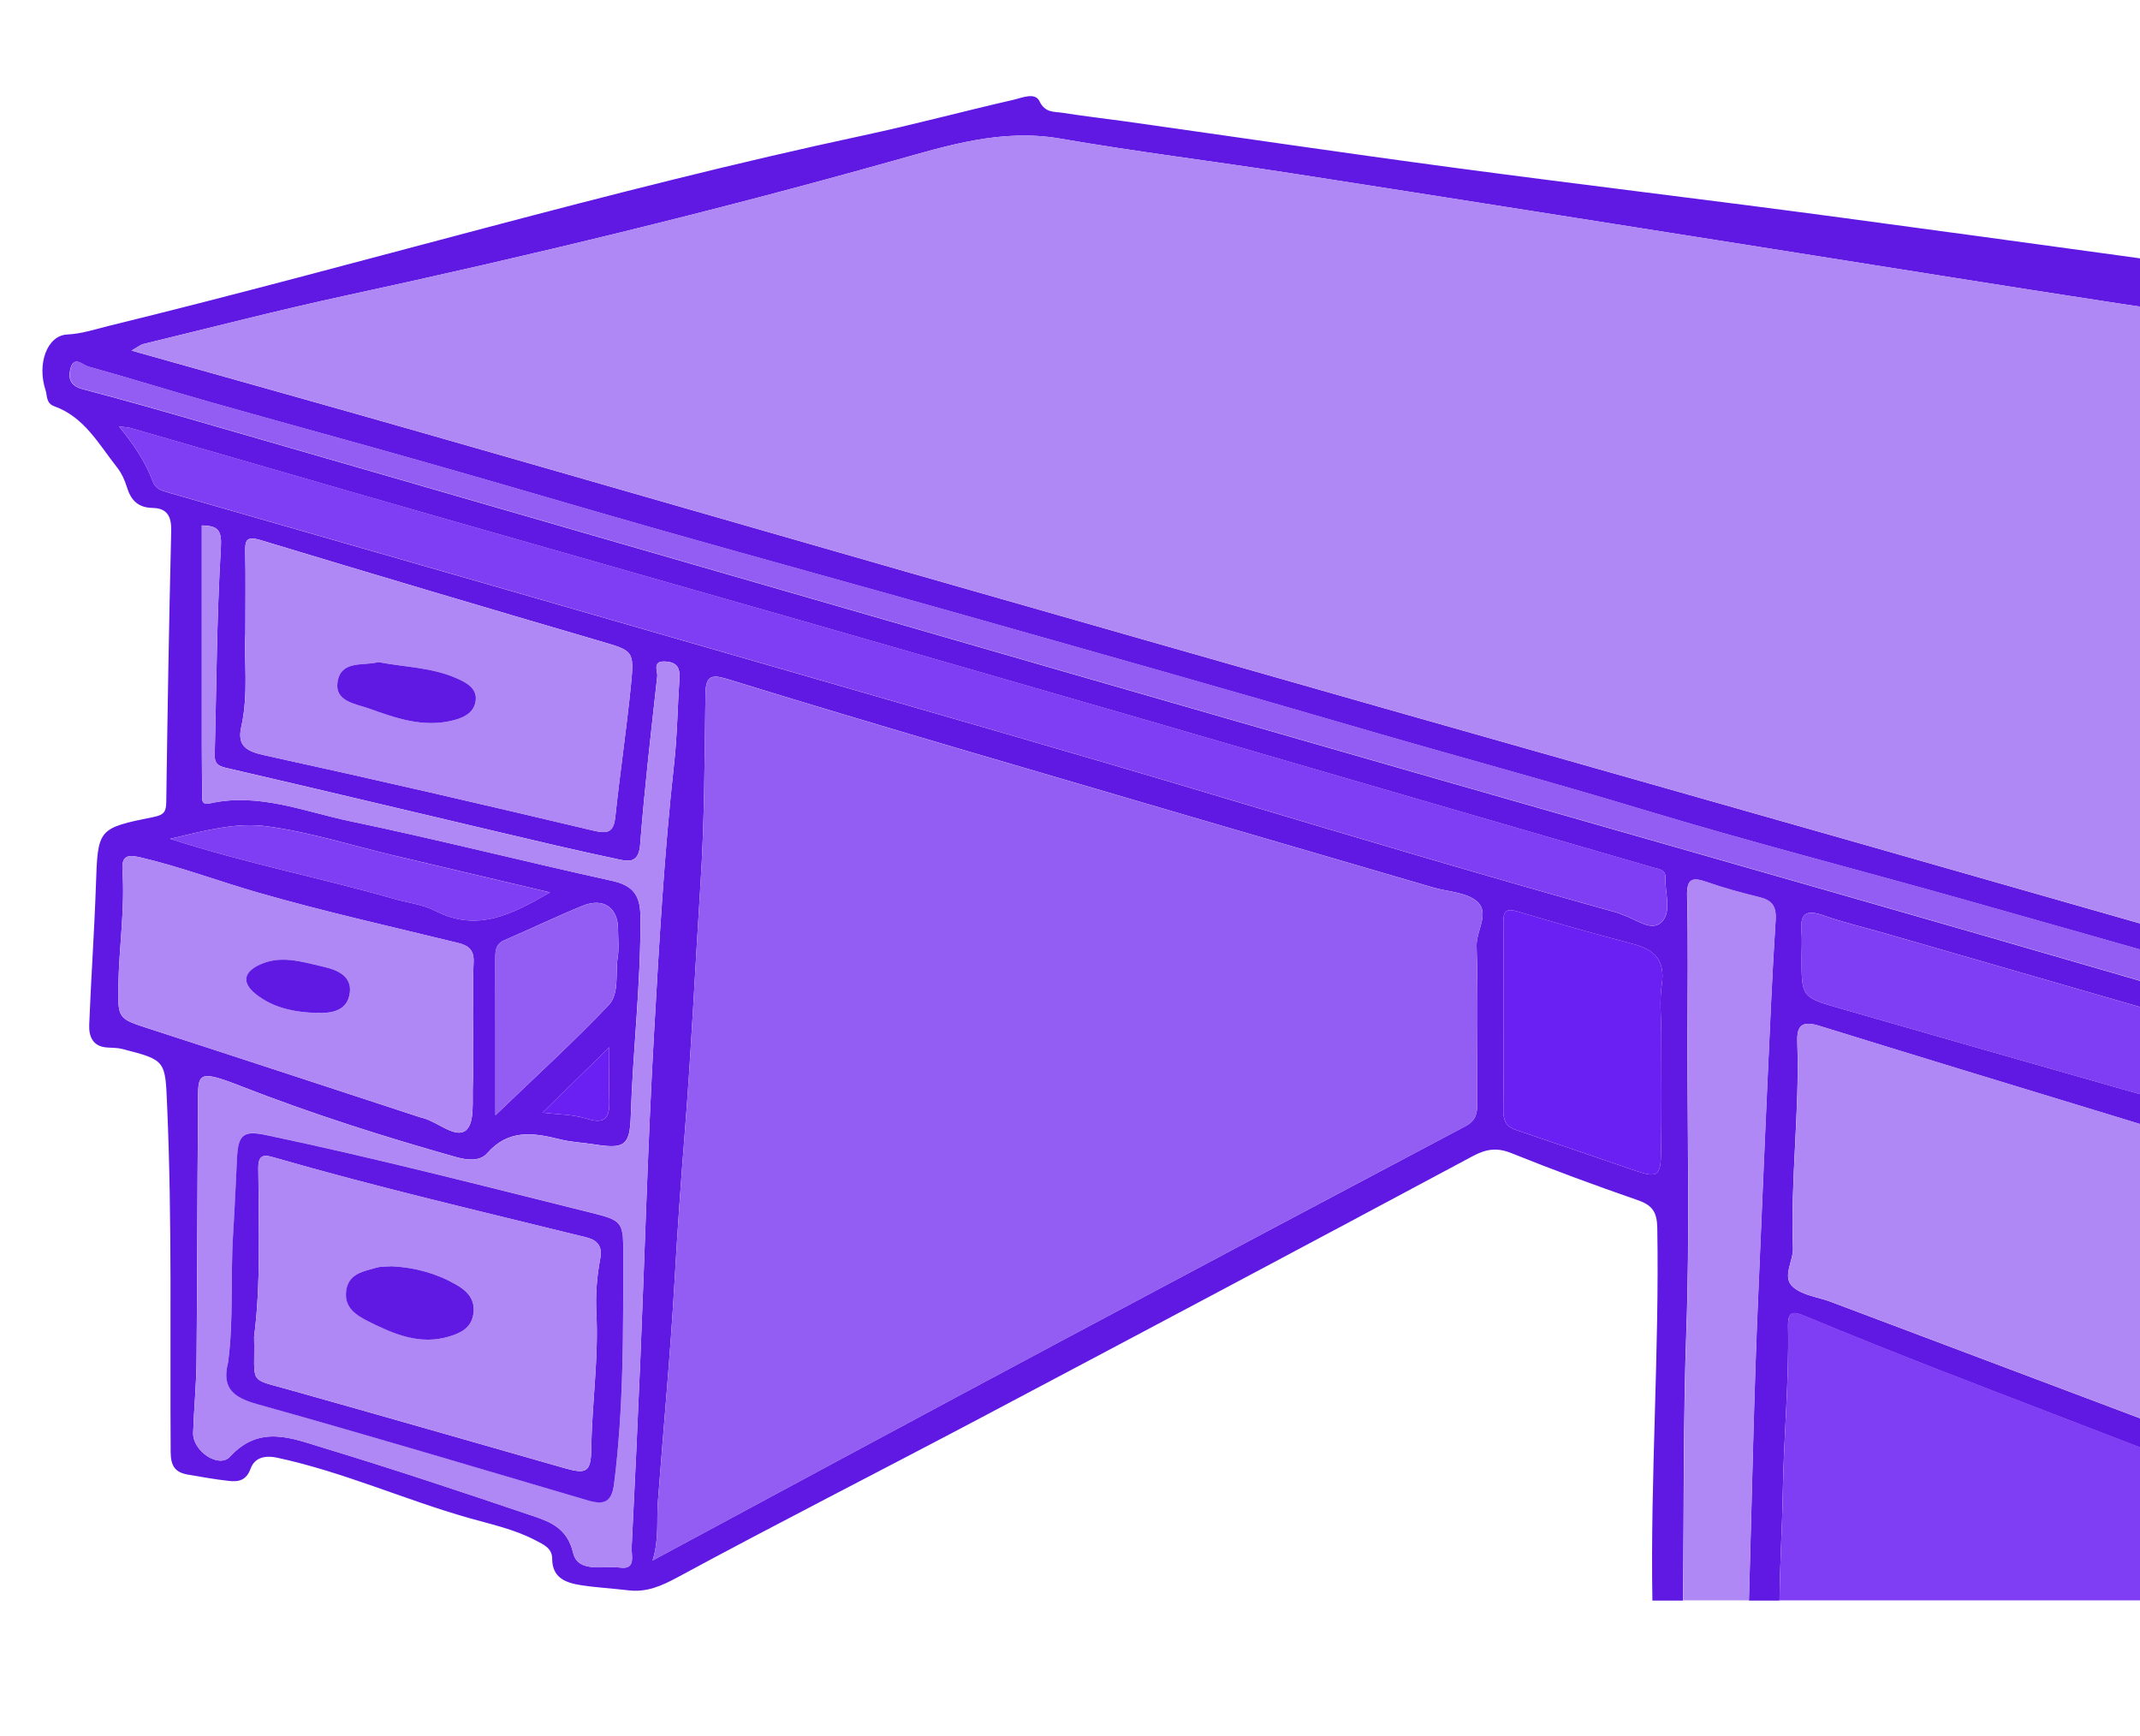 <?xml version="1.0" encoding="UTF-8"?>
<svg id="Layer_1" data-name="Layer 1" xmlns="http://www.w3.org/2000/svg" xmlns:xlink="http://www.w3.org/1999/xlink" viewBox="0 0 394.38 319.89">
  <defs>
    <style>
      .cls-1 {
        fill: none;
      }

      .cls-2 {
        fill: #6a1ff3;
      }

      .cls-3 {
        fill: #5f19e2;
      }

      .cls-4 {
        fill: #935df4;
      }

      .cls-5 {
        fill: #7f3df4;
      }

      .cls-6 {
        fill: #b088f6;
      }

      .cls-7 {
        clip-path: url(#clippath);
      }
    </style>
    <clipPath id="clippath">
      <rect class="cls-1" width="394.38" height="319.89"/>
    </clipPath>
  </defs>
  <a xlink:href="http://www.instagram.com/skeir.art"/>
  <g class="cls-7">
    <g id="desk-desk">
      <path id="path6273" class="cls-3" d="M617.32,291.24v3.72h-3.55c-49.23-.12-98.45,0-147.68,0-11.85-4.61-23.7-9.47-35.54-14.08-11.62-4.53-23.22-9.11-34.84-13.62-12.62-4.89-25.27-9.69-37.88-14.6-8.37-3.26-16.71-6.58-25.01-10.04-2.29-.95-3.36-1.19-3.3,1.9.19,10.18-.8,20.34-.97,30.53-.1,6.53-.56,13.36-.6,19.92h-5.65c.56-18.88.9-38.03,1.74-56.89.55-12.43,1.03-24.86,1.61-37.29.48-10.41.9-20.84,1.57-31.24.16-2.58-.71-3.63-3.04-4.2-3.24-.8-6.49-1.67-9.64-2.78-2.67-.94-3.71-.69-3.63,2.56.22,8.72.08,17.44.07,26.16-.02,17.98.43,35.98-.21,53.94-.59,16.5-.45,33.25-.6,49.74h-5.65c-.39-22.83,1.29-45.9.9-68.73-.06-2.92-.95-4.15-3.61-5.07-7.82-2.71-15.59-5.57-23.27-8.66-2.65-1.07-4.64-.78-7.11.54-30.28,16.21-60.61,32.33-90.97,48.39-18.48,9.78-37.12,19.24-55.51,29.19-3.06,1.65-5.78,2.86-9.2,2.44-2.91-.35-5.85-.5-8.74-.95-2.74-.44-5.24-1.33-5.25-4.86,0-1.95-1.57-2.61-3-3.36-3.9-2.07-8.22-2.98-12.41-4.17-11.86-3.38-23.15-8.49-35.26-11.09-2.4-.52-4.2.07-4.9,2-.82,2.24-2.25,2.47-4.05,2.27-2.52-.28-5.02-.73-7.52-1.16-2.28-.39-3.15-1.52-3.17-4.11-.14-21.2.28-42.4-.64-63.59-.37-8.62-.11-8.65-8.28-10.74-.9-.23-1.86-.2-2.8-.27-2.65-.17-3.37-2.07-3.29-4.17.33-8.54.94-17.06,1.23-25.6.37-10.54.26-10.62,10.65-12.71,1.93-.39,2.3-1,2.32-2.78.23-16.64.51-33.29.91-49.92.07-2.65-.73-4.21-3.4-4.25-2.73-.05-4.04-1.44-4.78-3.88-.38-1.26-.97-2.54-1.78-3.57-3.37-4.26-6.03-9.3-11.58-11.29-1.57-.56-1.29-2.01-1.61-2.95-1.63-4.9.31-10.08,3.94-10.27,2.75-.14,5.23-.98,7.78-1.61,46.41-11.36,92.22-25.08,138.98-35.08,9.25-1.98,18.4-4.45,27.63-6.56,1.59-.36,4.02-1.47,4.84.26,1.05,2.19,2.7,1.88,4.26,2.13,3.84.61,7.7,1.04,11.56,1.58,20.19,2.85,40.37,5.84,60.58,8.54,23.7,3.17,47.45,5.98,71.15,9.17,34.37,4.63,68.73,9.33,103.06,14.25,31.8,4.55,63.56,9.33,95.32,14.17,26.56,4.05,53.25,8.37,79.79,12.54,0,70.06-.1,140.1,0,210.21ZM24.24,64.61c18.1,5.11,35.68,10.01,53.23,15.03,30.19,8.63,60.36,17.36,90.54,26.01,28.64,8.2,57.29,16.38,85.95,24.55,28.53,8.12,57.07,16.18,85.58,24.31,36.77,10.49,73.53,21.01,110.29,31.53,25.27,7.24,50.56,14.46,75.82,21.75,24.87,7.19,49.72,14.46,74.57,21.69,3.86,1.12,7.77,2.09,11.57,3.38,2.1.72,3.04.53,2.94-1.89-.45-11.25.77-22.51-.71-33.76-.48-3.7-.1-7.52-.1-11.28,0-19.48.36-38.97-.15-58.44-.27-10.58-.63-21.15-.66-31.74,0-.94-.05-1.89.02-2.82.41-6.28.44-6.48-5.63-7.29-18.48-2.48-36.98-4.78-55.47-7.15-17.03-2.19-34.08-4.28-51.1-6.61-18.08-2.47-36.13-5.15-54.19-7.75-18.86-2.73-37.74-5.38-56.58-8.25-21.89-3.34-43.75-6.89-65.62-10.33-28.74-4.53-57.48-9.1-86.24-13.56-14.31-2.23-28.69-3.99-42.95-6.45-10.71-1.85-20.6,1.25-30.53,4.04-33.38,9.39-67.06,17.53-100.95,24.86-12.54,2.71-24.96,5.93-37.42,8.95-.6.15-1.13.61-2.23,1.23h0ZM120.27,287.57c12.14-6.53,23.56-12.69,34.99-18.84,14.08-7.56,28.15-15.13,42.24-22.64,24.17-12.88,48.34-25.74,72.55-38.54,1.91-1.01,2.21-2.33,2.2-4.21-.06-9.67.19-19.34-.13-29-.09-2.85,2.58-6.19-.03-8.31-2.01-1.62-5.28-1.69-7.98-2.48-29.06-8.49-58.12-16.97-87.16-25.52-14.38-4.23-28.75-8.52-43.07-12.94-2.92-.9-3.82-.35-3.87,2.73-.17,11.66-.16,23.34-.91,34.96-.98,15.2-1.67,30.42-2.88,45.62-.73,9.19-1.38,18.4-1.9,27.61-.77,13.6-2.06,27.17-3.08,40.75-.26,3.4.25,6.84-.97,10.8h0ZM604.05,268.82c-51.77-14.15-103.44-28.66-154.65-44.72-38-11.92-76.18-23.29-114.22-35.08-3.49-1.08-4.06.44-3.96,3.15.44,12.63-1.27,25.2-.8,37.81.1,2.47-2.1,5.36.02,7.2,1.78,1.56,4.66,1.86,7.04,2.76,45.2,17.02,90.41,34.01,135.53,51.19,2.81,1.07,5.23.36,7.82.36,37.55.03,75.1,0,112.65.06,4.96,0,9.93-.3,14.9.48,3,.47,5.29-.39,4.79-4.31-.27-2.11-.05-4.29-.05-6.44.09-6.63-2.93-10.78-9.07-12.46ZM332.01,176.39c0,7.28-.05,7.41,7.15,9.45,35.26,10.13,70.52,20.24,105.89,29.99,26.98,7.44,53.86,15.33,80.69,23.3,27.99,8.32,55.89,16.95,83.8,25.54,2.79.86,3.98.56,3.63-2.62-.19-1.73-.03-3.49-.03-5.24,0-6.49-.02-6.44-6.24-8.43-18.22-5.84-36.21-12.41-54.69-17.47-20.01-5.48-39.92-11.39-59.86-17.13-21.62-6.22-43.24-12.43-64.85-18.66-26.63-7.67-53.26-15.37-79.89-23.06-3.86-1.11-7.79-2.02-11.57-3.36-3.05-1.08-4.32-.48-4.05,2.86.14,1.6.02,3.22.02,4.83h0ZM613.01,240.21c.87-3.3-1.41-3.85-3.74-4.49-13.16-3.65-26.31-7.33-39.46-11.01-13.93-3.9-27.87-7.76-41.8-11.7-25.77-7.3-51.54-14.65-77.31-21.98-29.51-8.4-59.01-16.84-88.54-25.18-19.73-5.57-39.62-10.67-59.24-16.6-17.58-5.32-35.31-10.08-52.94-15.23-24.05-7.02-48.15-13.82-72.26-20.64-18.55-5.25-37.15-10.34-55.69-15.6-14.42-4.09-28.79-8.37-43.21-12.46-13.26-3.78-26.56-7.38-39.83-11.14-7.61-2.15-15.15-4.53-22.77-6.63-.92-.26-2.57-2.06-3.22.31-.5,1.83-.08,3.26,2.25,3.86,7.26,1.9,14.47,3.96,21.68,6.04,25.88,7.46,51.74,14.96,77.61,22.44,27.03,7.82,54.07,15.63,81.1,23.43,23.3,6.72,46.6,13.43,69.91,20.12,33.23,9.53,66.48,18.98,99.69,28.56,32.32,9.32,64.59,18.79,96.91,28.12,30.9,8.92,61.81,17.74,92.71,26.65,17.89,5.16,35.75,10.44,53.65,15.58,2.05.59,5.52,2.81,4.48-2.44h0ZM21.92,78.58c2.78,3.4,4.91,6.56,6.25,10.19.47,1.28,1.51,1.61,2.77,1.98,38.63,11.08,77.27,22.18,115.88,33.34,25.62,7.4,51.26,14.73,76.81,22.38,24.77,7.41,49.55,14.81,74.46,21.75.39.1.74.32,1.12.44,2.36.76,5.16,3.16,7.06,1.21,1.87-1.92.53-5.38.65-8.16.06-1.48-1.15-1.51-2.19-1.82-20.21-5.85-40.4-11.74-60.6-17.61-11.96-3.48-23.92-6.98-35.89-10.44-20.33-5.88-40.65-11.76-60.99-17.59-22.79-6.53-45.6-13-68.39-19.54-18.29-5.24-36.55-10.57-54.82-15.84-.48-.14-1.01-.14-2.11-.28h0ZM37.19,96.85c0,13.45,0,26.86,0,40.28,0,3.09.04,6.18.06,9.27,0,.94-.15,1.99,1.4,1.65,9.03-2.04,17.41,1.52,25.92,3.29,16.11,3.36,32.07,7.42,48.14,10.96,3.87.85,5.28,2.57,5.31,6.54.11,12.35-1.4,24.6-1.78,36.92-.18,5.43-1.24,5.99-6.72,5.13-2.12-.34-4.3-.41-6.36-.94-4.91-1.23-9.48-1.88-13.39,2.59-1.29,1.48-3.59,1.29-5.65.71-13.43-3.78-26.71-8.01-39.7-13.08-8.84-3.45-7.86-2.3-7.93,5.08-.15,15.17-.13,30.36-.27,45.53-.04,4.42-.48,8.83-.63,13.25-.12,3.34,4.73,6.66,6.8,4.4,5.46-5.96,11.41-3.37,17.11-1.65,13,3.93,25.89,8.25,38.76,12.6,3.3,1.11,6.29,2.31,7.37,6.81.9,3.74,5.61,2.29,8.67,2.69,2.95.4,2.02-2.21,2.1-3.71.58-11.5,1.11-23.02,1.6-34.54.84-20.09,1.39-40.19,2.53-60.26.94-16.57,1.87-33.15,3.7-49.65.58-5.19.63-10.42.98-15.63.13-1.91-.35-3.03-2.53-3.18-2.58-.17-1.45,1.76-1.56,2.73-1.14,10.34-2.35,20.68-3.15,31.05-.28,3.73-2.55,2.98-4.47,2.57-7.32-1.54-14.61-3.28-21.9-5-16.66-3.92-33.3-7.91-49.98-11.76-1.52-.35-2.08-.89-2.05-2.32.32-12.73.37-25.48,1.13-38.18.19-3.25-.42-4.11-3.52-4.17h0ZM45.22,116.79c-.28,4.86.62,11.05-.76,17.16-.83,3.69,1.16,4.55,4.51,5.28,20.13,4.4,40.2,9.04,60.24,13.8,2.77.66,3.86.44,4.19-2.55.85-8.08,2.07-16.13,2.87-24.21.65-6.45.44-6.32-5.81-8.16-20.83-6.1-41.63-12.27-62.41-18.57-2.69-.81-2.91.03-2.86,2.25.11,4.57.03,9.13.03,14.99h0ZM87.23,188.17c0-3.62-.12-7.25.05-10.87.1-2.22-.9-3.05-2.88-3.53-12.34-3.02-24.77-5.79-36.97-9.31-7.17-2.07-14.17-4.71-21.46-6.43-2.52-.59-3.57-.35-3.4,2.4.47,7.11-.64,14.17-.76,21.26-.1,6.11-.03,6.03,5.79,7.92,16.67,5.4,33.32,10.88,49.99,16.34.13.04.27.06.4.1,2.76.75,5.99,3.84,7.9,2.23,1.64-1.38,1.12-5.51,1.25-8.44.17-3.88.04-7.78.04-11.67h.05,0ZM277.08,187.65c0,5.65.05,11.29-.03,16.92-.03,1.85.48,3.05,2.34,3.67,7.37,2.48,14.71,5.02,22.07,7.53,3.92,1.33,4.59.96,4.66-3.3.13-7.25.04-14.51.04-21.76,0-3.09-.37-6.24.09-9.26.68-4.48-1.35-6.45-5.33-7.5-7.12-1.88-14.21-3.87-21.27-5.98-2.11-.63-2.61-.03-2.59,1.95.06,5.91.02,11.82.02,17.73h0ZM91.29,205.53c7.49-7.2,14.41-13.5,20.85-20.26,2.07-2.17,1.23-5.86,1.7-8.85.27-1.7.06-3.48.06-5.23-.02-3.98-2.74-5.83-6.58-4.25-4.84,1.99-9.56,4.26-14.36,6.33-1.56.67-1.68,1.85-1.68,3.27.03,9.26.02,18.53.02,28.98h0ZM72.85,157.72c-7.92-1.88-15.75-4.4-23.78-5.46-5.49-.73-11.21.77-17.72,2.32,14.18,4.58,27.86,7.2,41.18,11.04,2.56.74,5.36,1.03,7.68,2.23,7.84,4.05,14.29.55,21.16-3.4-9.85-2.32-19.19-4.53-28.52-6.74ZM112.28,193c-4.21,4.12-8.16,7.99-12.3,12.04,2.75.35,5.6.31,8.18,1.13,3.73,1.19,4.2-.59,4.14-3.52-.06-3.2-.02-6.4-.02-9.66h0Z"/>
      <path id="path6275" class="cls-5" d="M466.1,294.92h-138.14c.04-6.56.49-13.38.6-19.92.18-10.19,1.15-20.35.97-30.53-.06-3.08,1.02-2.85,3.3-1.9,8.29,3.45,16.63,6.78,25.01,10.04,12.61,4.91,25.26,9.71,37.88,14.6,11.62,4.51,23.22,9.08,34.84,13.62,11.84,4.62,23.69,9.48,35.54,14.08h0Z"/>
      <path id="path6277" class="cls-6" d="M322.32,294.92c-4.04,0-8.08,0-12.12,0,.15-16.5.02-33.24.6-49.74.64-17.96.19-35.96.21-53.94,0-8.72.14-17.45-.07-26.16-.08-3.25.96-3.49,3.63-2.56,3.15,1.11,6.4,1.98,9.64,2.78,2.33.57,3.21,1.62,3.04,4.2-.67,10.41-1.09,20.83-1.57,31.24-.57,12.42-1.06,24.86-1.61,37.29-.84,18.87-1.19,38.01-1.74,56.89h0Z"/>
      <path id="path6279" class="cls-6" d="M24.24,64.61c1.1-.61,1.62-1.08,2.23-1.23,12.47-3.02,24.89-6.24,37.42-8.95,33.89-7.33,67.57-15.47,100.95-24.86,9.93-2.79,19.82-5.89,30.53-4.04,14.26,2.47,28.65,4.23,42.95,6.45,28.75,4.46,57.49,9.03,86.24,13.56,21.87,3.44,43.73,6.99,65.62,10.33,18.84,2.87,37.72,5.53,56.58,8.25,18.06,2.61,36.12,5.28,54.19,7.75,17.01,2.32,34.06,4.42,51.1,6.61,18.49,2.37,37,4.67,55.47,7.15,6.07.81,6.04,1.02,5.63,7.29-.06.94-.02,1.88-.02,2.82.02,10.58.4,21.16.66,31.74.5,19.47.15,38.96.15,58.44,0,3.77-.4,7.58.1,11.28,1.48,11.25.26,22.51.71,33.76.1,2.41-.85,2.6-2.94,1.89-3.8-1.29-7.71-2.26-11.57-3.38-24.86-7.23-49.7-14.51-74.57-21.69-25.26-7.3-50.54-14.51-75.82-21.75-36.76-10.52-73.52-21.04-110.29-31.53-28.52-8.13-57.06-16.19-85.58-24.31-28.65-8.16-57.3-16.34-85.95-24.55-30.19-8.65-60.35-17.38-90.54-26.01-17.55-5.02-35.12-9.92-53.23-15.03h0Z"/>
      <path id="path6281" class="cls-4" d="M120.27,287.57c1.22-3.96.71-7.4.97-10.79,1.03-13.59,2.31-27.15,3.08-40.75.52-9.21,1.18-18.43,1.9-27.61,1.21-15.2,1.9-30.41,2.88-45.62.75-11.62.74-23.31.91-34.96.05-3.08.95-3.63,3.87-2.73,14.33,4.42,28.69,8.71,43.07,12.94,29.04,8.54,58.1,17.02,87.16,25.52,2.7.78,5.97.85,7.98,2.48,2.61,2.12-.06,5.46.03,8.31.31,9.66.07,19.34.13,29,0,1.88-.29,3.2-2.2,4.21-24.21,12.79-48.39,25.65-72.55,38.54-14.1,7.52-28.16,15.09-42.24,22.64-11.43,6.14-22.85,12.3-34.99,18.84h0Z"/>
      <path id="path6283" class="cls-6" d="M613.19,287.71c.5,3.93-1.79,4.78-4.79,4.31-4.97-.78-9.94-.47-14.9-.48-37.55-.06-75.1-.02-112.65-.06-2.59,0-5.01.72-7.82-.36-45.13-17.19-90.34-34.17-135.53-51.19-2.38-.9-5.26-1.2-7.04-2.76-2.12-1.85.07-4.73-.02-7.2-.47-12.61,1.24-25.18.8-37.81-.1-2.72.48-4.23,3.96-3.15,38.04,11.79,76.22,23.16,114.22,35.08,51.21,16.06,102.88,30.57,154.65,44.72,6.12,1.68,9.13,5.83,9.04,12.46,0,2.15-.22,4.32.07,6.44ZM473.41,260.84c3.44-.1,6.3-.42,7.17-3.53.93-3.28-1.78-5.03-4.09-6.11-8.01-3.73-16.52-5.99-25.3-6.95-2.22-.24-5.14-.02-5.96,2.94-.67,2.42.9,4.17,2.82,5.27,8.08,4.62,16.9,6.95,25.36,8.37h0Z"/>
      <path id="path6285" class="cls-5" d="M332.01,176.39c0-1.61.11-3.23-.03-4.82-.27-3.34,1-3.94,4.05-2.86,3.78,1.34,7.71,2.25,11.57,3.36,26.63,7.68,53.26,15.38,79.89,23.06,21.61,6.24,43.23,12.45,64.85,18.66,19.95,5.73,39.84,11.65,59.86,17.13,18.49,5.06,36.47,11.63,54.69,17.47,6.22,1.99,6.24,1.95,6.24,8.43,0,1.75-.16,3.51.03,5.24.35,3.18-.84,3.48-3.63,2.62-27.91-8.59-55.81-17.22-83.8-25.54-26.83-7.98-53.7-15.86-80.69-23.3-35.37-9.74-70.63-19.86-105.89-29.99-7.18-2.06-7.15-2.18-7.14-9.46h0Z"/>
      <path id="path6287" class="cls-4" d="M613.01,240.21c1.04,5.24-2.43,3.03-4.46,2.43-17.9-5.13-35.76-10.41-53.65-15.58-30.9-8.91-61.82-17.73-92.71-26.65-32.32-9.34-64.59-18.8-96.91-28.12-33.21-9.58-66.46-19.03-99.69-28.56-23.31-6.69-46.61-13.4-69.91-20.12-27.03-7.8-54.07-15.61-81.1-23.43-25.87-7.48-51.73-14.98-77.61-22.44-7.2-2.08-14.42-4.15-21.68-6.04-2.33-.6-2.75-2.02-2.25-3.86.65-2.37,2.3-.57,3.22-.31,7.62,2.11,15.17,4.48,22.77,6.63,13.26,3.76,26.56,7.37,39.83,11.14,14.42,4.11,28.78,8.37,43.21,12.46,18.55,5.25,37.15,10.35,55.7,15.6,24.1,6.82,48.21,13.62,72.26,20.64,17.63,5.15,35.36,9.91,52.94,15.23,19.62,5.94,39.5,11.03,59.24,16.6,29.53,8.34,59.03,16.79,88.54,25.18,25.77,7.33,51.53,14.68,77.31,21.98,13.92,3.94,27.86,7.81,41.8,11.7,13.15,3.68,26.3,7.37,39.46,11.01,2.32.65,4.6,1.19,3.73,4.49h0Z"/>
      <path id="path6289" class="cls-5" d="M21.92,78.58c1.11.15,1.64.15,2.11.27,18.28,5.28,36.54,10.59,54.82,15.84,22.79,6.54,45.6,13,68.39,19.54,20.34,5.83,40.67,11.71,60.99,17.59,11.97,3.46,23.93,6.96,35.89,10.44,20.2,5.87,40.39,11.76,60.6,17.61,1.06.31,2.26.34,2.19,1.82-.12,2.78,1.21,6.24-.65,8.16-1.9,1.95-4.7-.45-7.06-1.21-.38-.12-.73-.34-1.12-.44-24.91-6.93-49.69-14.34-74.46-21.75-25.55-7.64-51.19-14.97-76.81-22.38-38.62-11.16-77.24-22.27-115.88-33.34-1.26-.36-2.3-.69-2.77-1.98-1.33-3.62-3.47-6.78-6.24-10.18h0Z"/>
      <path id="path6291" class="cls-6" d="M37.19,96.86c3.1.06,3.72.92,3.52,4.16-.76,12.71-.81,25.45-1.13,38.18-.04,1.43.53,1.97,2.05,2.32,16.67,3.85,33.32,7.83,49.98,11.76,7.28,1.72,14.58,3.46,21.9,5,1.92.4,4.18,1.15,4.47-2.57.8-10.37,2-20.71,3.15-31.05.1-.97-1.02-2.9,1.56-2.73,2.18.15,2.65,1.27,2.53,3.18-.36,5.21-.41,10.45-.98,15.63-1.83,16.51-2.76,33.09-3.7,49.65-1.14,20.07-1.69,40.17-2.53,60.26-.48,11.51-1.01,23.02-1.6,34.54-.07,1.49.85,4.1-2.1,3.71-3.07-.4-7.78,1.05-8.67-2.69-1.08-4.5-4.07-5.7-7.37-6.81-12.87-4.35-25.76-8.66-38.76-12.6-5.7-1.73-11.65-4.31-17.11,1.65-2.07,2.25-6.92-1.06-6.8-4.4.15-4.42.59-8.83.63-13.25.15-15.17.13-30.36.27-45.53.06-7.38-.92-8.54,7.93-5.08,12.99,5.07,26.27,9.3,39.7,13.08,2.06.58,4.36.77,5.65-.71,3.91-4.47,8.49-3.83,13.39-2.59,2.07.52,4.24.61,6.36.94,5.49.86,6.55.3,6.72-5.13.39-12.32,1.9-24.57,1.78-36.92-.04-3.97-1.44-5.69-5.31-6.54-16.07-3.53-32.03-7.6-48.14-10.96-8.51-1.78-16.89-5.32-25.92-3.29-1.55.35-1.4-.7-1.4-1.65-.02-3.09-.06-6.18-.06-9.27v-40.27h0ZM42.03,251.08c-1.2,4.75,1,6.45,5.4,7.67,20.36,5.7,40.62,11.76,60.9,17.73,2.9.86,4.4.45,4.85-3.07,1.77-14,1.67-28.07,1.69-42.13,0-6.2-.11-6.36-6.11-7.85-19.85-4.94-39.67-10.05-59.69-14.27-4.15-.88-5.18-.19-5.38,4.24-.21,4.69-.42,9.37-.72,14.04-.51,7.89.1,15.83-.94,23.62h0Z"/>
      <path id="path6293" class="cls-6" d="M45.22,116.79c0-5.86.06-10.42-.02-14.98-.05-2.22.18-3.07,2.86-2.25,20.77,6.3,41.58,12.46,62.41,18.57,6.24,1.83,6.45,1.7,5.81,8.16-.81,8.08-2.01,16.13-2.87,24.21-.31,2.99-1.42,3.21-4.19,2.55-20.04-4.76-40.11-9.41-60.24-13.8-3.35-.73-5.34-1.6-4.51-5.28,1.37-6.11.47-12.31.75-17.17h0ZM69.74,122.02c-2.66.72-6.57-.34-7.43,3.22-.98,4.06,3.24,4.44,5.74,5.34,4.96,1.79,10.01,3.57,15.55,2.15,2.24-.58,3.87-1.61,4.09-3.75.23-2.15-1.73-3.17-3.44-3.94-4.57-2.07-9.59-2.07-14.5-3.02h0Z"/>
      <path id="path6295" class="cls-6" d="M87.24,188.16h-.06c0,3.89.13,7.78-.04,11.67-.13,2.93.39,7.06-1.25,8.44-1.91,1.61-5.15-1.48-7.9-2.23-.14-.03-.27-.06-.4-.1-16.66-5.45-33.32-10.92-49.99-16.34-5.82-1.89-5.9-1.81-5.79-7.92.12-7.09,1.23-14.15.76-21.26-.18-2.74.88-2.98,3.4-2.4,7.3,1.72,14.3,4.36,21.46,6.43,12.21,3.52,24.62,6.29,36.97,9.31,1.98.48,2.98,1.31,2.88,3.53-.16,3.61-.04,7.24-.04,10.87h0ZM64.48,182.98c.4-3.15-2.42-4.27-4.9-4.82-3.84-.86-7.74-2.22-11.71-.37-2.98,1.39-3.34,3.34-.75,5.4,3.24,2.59,7.16,3.34,11.21,3.48,2.9.12,5.74-.41,6.16-3.69Z"/>
      <path id="path6297" class="cls-2" d="M277.08,187.65c0-5.91.04-11.83-.02-17.73-.02-1.98.48-2.58,2.59-1.95,7.06,2.11,14.15,4.1,21.27,5.98,3.99,1.05,6.01,3.03,5.33,7.5-.46,3.03-.09,6.17-.09,9.26,0,7.25.08,14.51-.04,21.76-.07,4.26-.74,4.63-4.66,3.3-7.36-2.51-14.71-5.06-22.07-7.53-1.86-.63-2.36-1.82-2.34-3.67.09-5.64.03-11.28.03-16.92h0Z"/>
      <path id="path6299" class="cls-4" d="M91.29,205.53c0-10.45,0-19.72-.02-28.98,0-1.42.12-2.6,1.68-3.27,4.81-2.07,9.53-4.34,14.36-6.33,3.84-1.58,6.56.27,6.58,4.25,0,1.74.21,3.52-.06,5.23-.47,2.99.36,6.68-1.7,8.85-6.44,6.76-13.36,13.06-20.85,20.26h0Z"/>
      <path id="path6301" class="cls-5" d="M101.38,164.46c-6.87,3.94-13.32,7.45-21.17,3.4-2.32-1.2-5.11-1.49-7.68-2.23-13.33-3.85-27-6.46-41.18-11.04,6.5-1.56,12.22-3.06,17.72-2.32,8.03,1.07,15.86,3.58,23.78,5.46,9.34,2.22,18.68,4.41,28.53,6.74h0Z"/>
      <path id="path6303" class="cls-2" d="M112.29,202.65c.06,2.93-.41,4.7-4.14,3.52-2.57-.82-5.43-.78-8.18-1.13,4.14-4.05,8.1-7.92,12.31-12.04,0,3.26-.06,6.46,0,9.66Z"/>
      <path id="path6307" class="cls-3" d="M42.03,251.08c1.05-7.79.43-15.73.93-23.62.29-4.69.5-9.36.72-14.04.21-4.43,1.24-5.11,5.38-4.24,20.03,4.21,39.84,9.33,59.69,14.27,5.99,1.49,6.11,1.65,6.11,7.85-.02,14.06.09,28.12-1.69,42.13-.44,3.53-1.94,3.92-4.85,3.07-20.28-5.97-40.54-12.04-60.9-17.73-4.39-1.23-6.6-2.92-5.39-7.67h0ZM46.83,246.34c.21,8.94-1.33,7.56,6.55,9.79,16.86,4.74,33.7,9.58,50.53,14.39,4.19,1.2,5,.84,5.06-3.64.11-8.31,1.37-16.56.93-24.89-.17-3.36.09-6.7.71-10,.41-2.19-.32-3.41-2.65-3.98-19.2-4.74-38.47-9.21-57.49-14.71-1.6-.47-2.9-.71-2.87,1.96.08,10.85.46,21.72-.77,31.08h0Z"/>
      <path id="path6309" class="cls-3" d="M69.74,122.02c4.91.95,9.92.95,14.5,3.02,1.7.76,3.65,1.78,3.44,3.94s-1.86,3.18-4.09,3.75c-5.53,1.42-10.58-.36-15.55-2.15-2.49-.9-6.71-1.28-5.74-5.34.86-3.56,4.77-2.5,7.43-3.22h0Z"/>
      <path id="path6311" class="cls-3" d="M58.32,186.67c-4.05-.14-7.96-.89-11.21-3.49-2.58-2.07-2.22-4.03.75-5.4,3.97-1.85,7.87-.48,11.71.37,2.48.56,5.31,1.67,4.9,4.82-.42,3.28-3.26,3.82-6.16,3.69h0Z"/>
      <path id="path6313" class="cls-6" d="M46.83,246.34c1.23-9.37.86-20.24.78-31.09-.02-2.67,1.27-2.42,2.87-1.96,19.01,5.49,38.29,9.96,57.49,14.71,2.32.58,3.06,1.79,2.65,3.98-.62,3.31-.89,6.65-.71,10,.44,8.32-.82,16.58-.93,24.89-.06,4.47-.86,4.84-5.06,3.64-16.84-4.82-33.67-9.65-50.53-14.39-7.88-2.21-6.34-.83-6.56-9.78h0ZM72.2,233.36c-.9.06-1.87-.02-2.75.23-2.41.69-5.21,1.07-5.63,4.28-.41,3.11,1.83,4.52,4.16,5.67,4.68,2.32,9.45,4.4,14.87,2.73,2.11-.65,4.01-1.56,4.4-4.09.41-2.69-1.09-4.29-3.19-5.47-3.66-2.05-7.61-3.14-11.85-3.35h0Z"/>
      <path id="path6315" class="cls-3" d="M72.2,233.36c4.24.21,8.2,1.29,11.84,3.36,2.11,1.19,3.61,2.78,3.19,5.47-.39,2.53-2.28,3.44-4.4,4.09-5.42,1.66-10.19-.4-14.87-2.73-2.32-1.16-4.57-2.57-4.16-5.67.42-3.21,3.22-3.59,5.63-4.28.89-.25,1.85-.17,2.76-.24h0Z"/>
    </g>
  </g>
</svg>